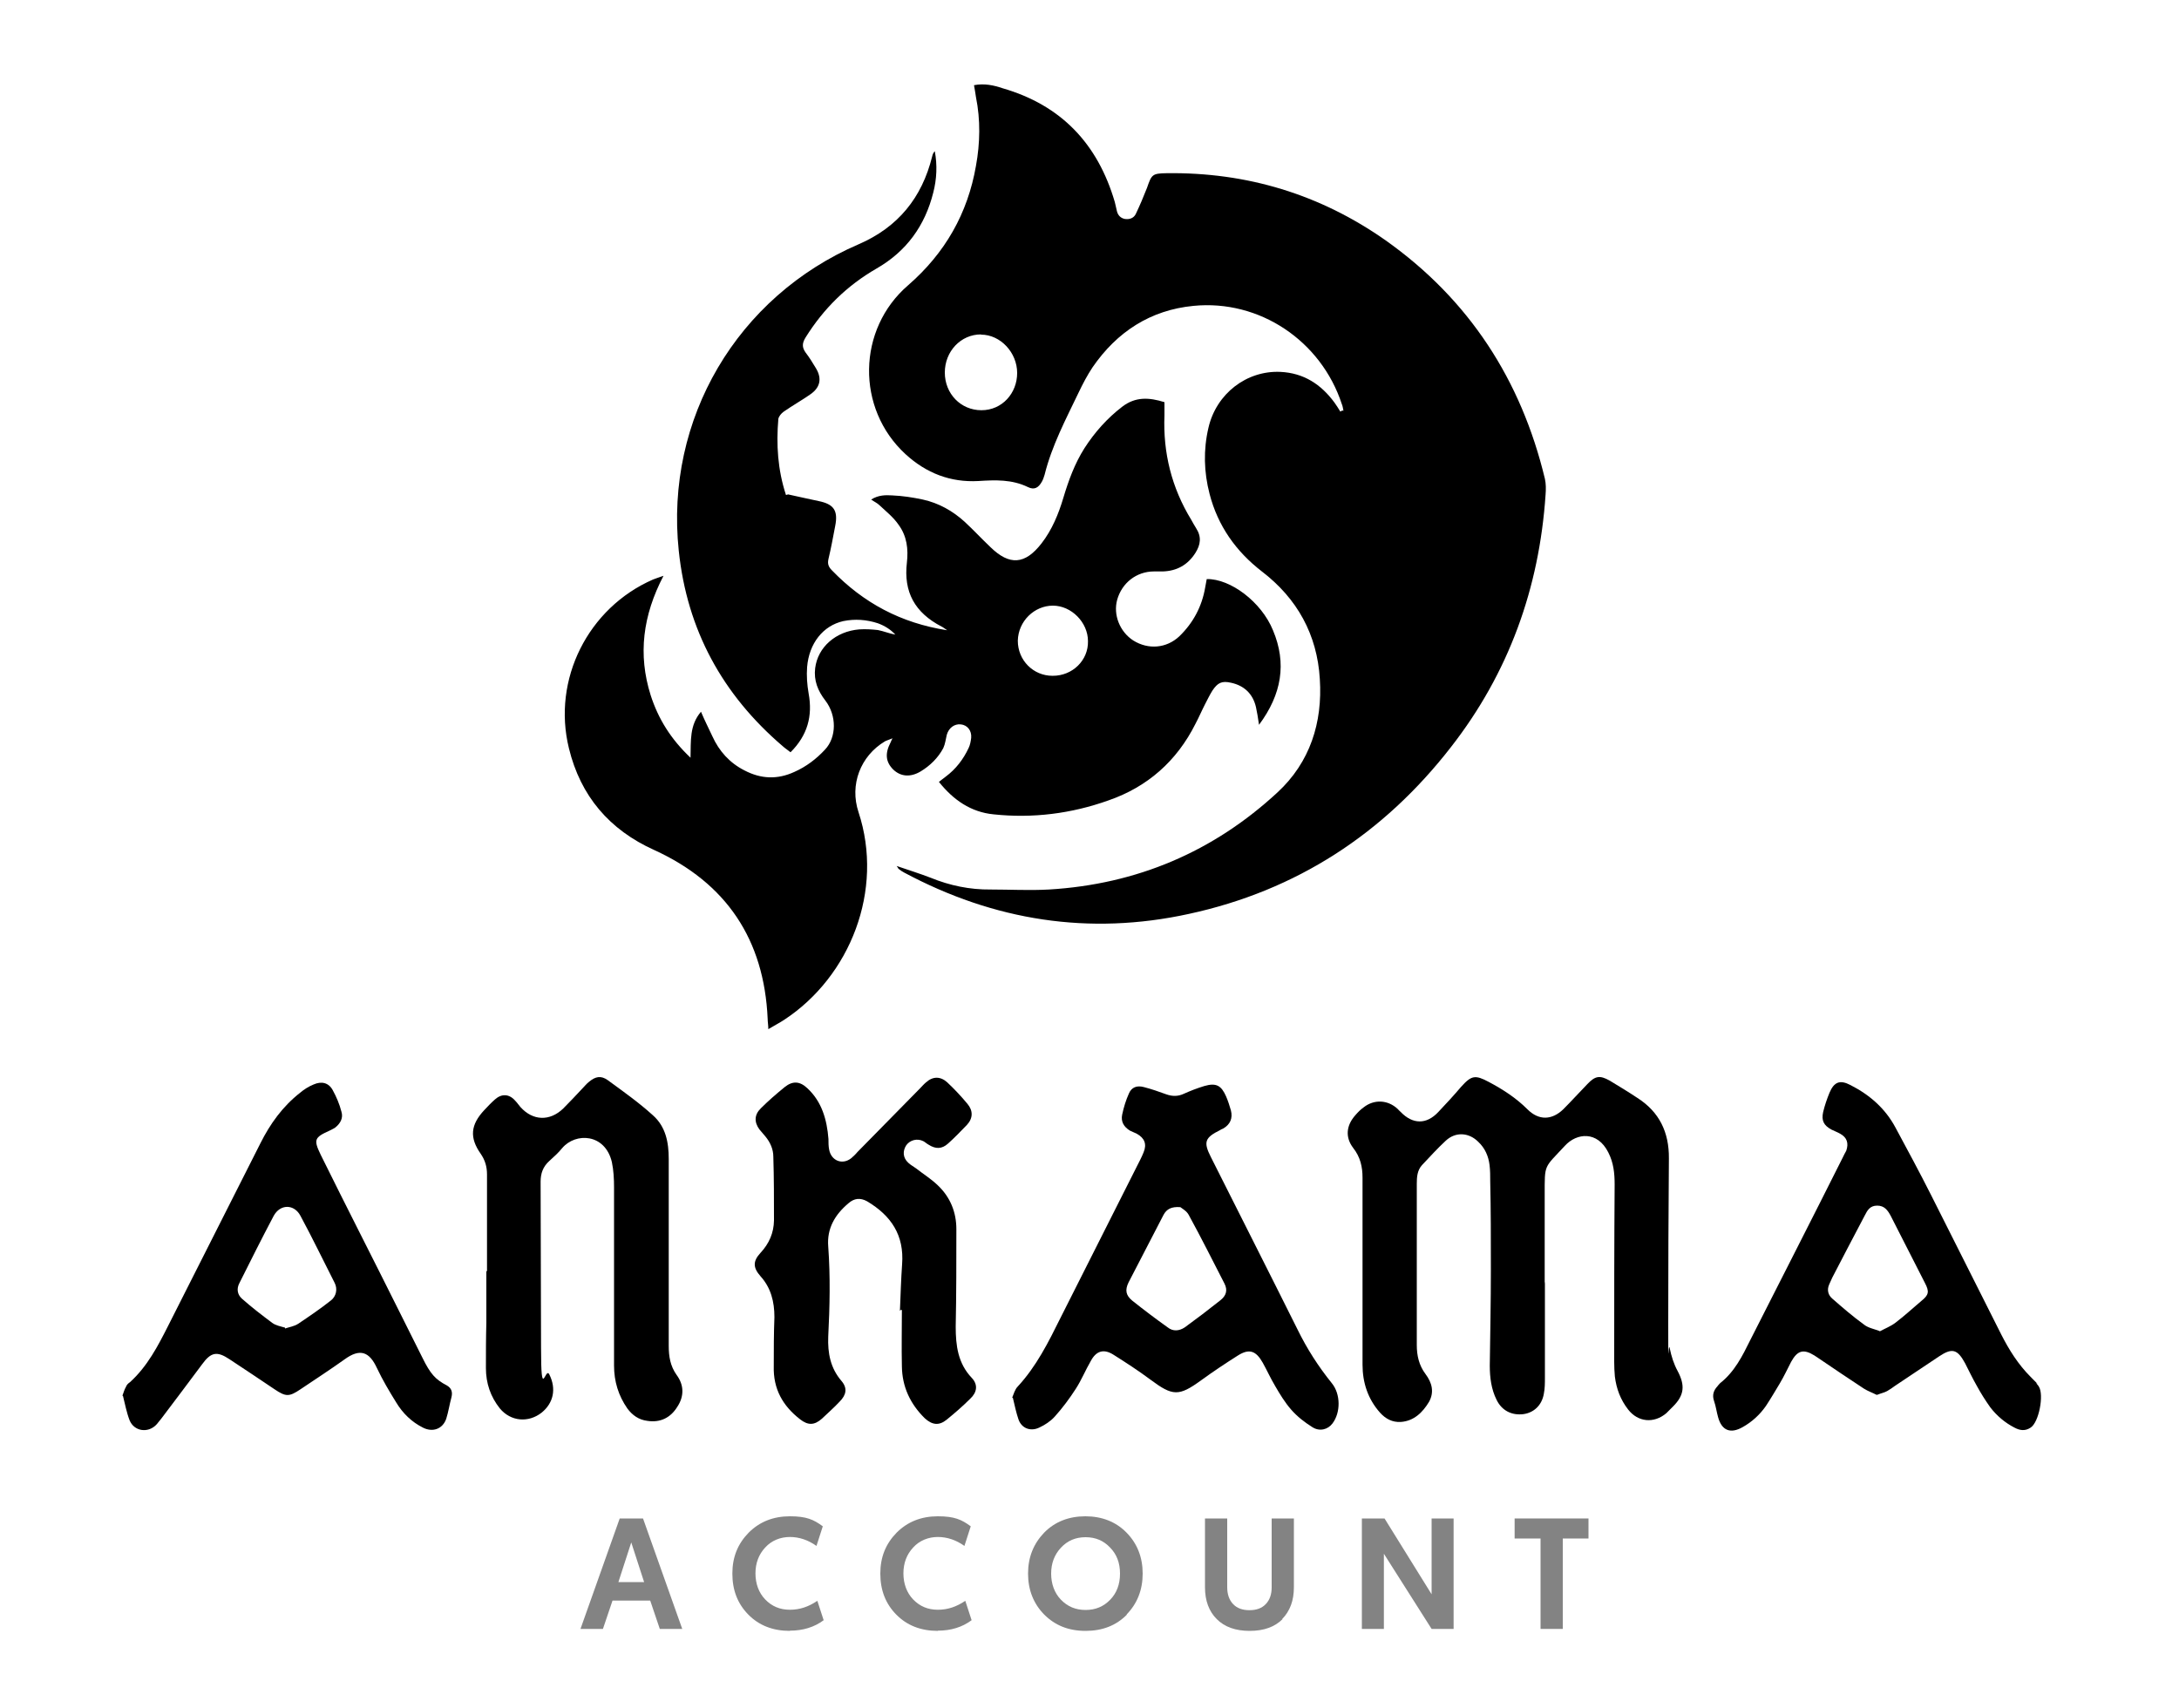 <?xml version="1.0" encoding="UTF-8"?>
<svg id="Calque_1" data-name="Calque 1" xmlns="http://www.w3.org/2000/svg" version="1.1" viewBox="0 0 1000 783.9">
  <defs>
    <style>
      .cls-1 {
        fill: #838383;
      }

      .cls-1, .cls-2, .cls-3 {
        stroke-width: 0px;
      }

      .cls-2, .cls-3 {
        fill: #000;
      }

      .cls-3 {
        display: none;
      }

      .cls-4 {
        isolation: isolate;
      }
    </style>
  </defs>
  <g id="Calque_1-2" data-name="Calque 1">
    <path class="cls-3" d="M1101,810.9H-109V-116h1209.9v926.9h0ZM616.5,188.3c-.3,0-.5.3-.9.5-.9-1.4-1.7-2.6-2.6-4-6.2-8.5-14.4-13.7-24.9-14.2-15.6-.7-29.4,9.9-33,25.6-2.4,10-2.1,20.2.5,30.4,3.6,14.7,11.9,26.5,24,35.6,16.3,12.4,25.2,29,26.6,49.4,1.2,20.2-4.5,38.4-19.4,52-29.6,27.3-64.7,42.2-104.9,44.6-8.8.5-17.8,0-26.8,0s-18.7-1.9-27.5-5.4c-4.8-1.9-10-3.5-15.6-5.4.7.9.9,1.2,1,1.4.9.5,1.6,1,2.4,1.6,41.3,22.1,84.9,29,130.7,19,49.4-10.7,89.4-36.8,120.3-76.6,26.5-34.1,40.5-73,43.4-115.8,0-2.4,0-4.8-.3-7.3-10.9-45.3-34.8-82.3-73-109.4-30.1-21.3-63.8-31.5-100.6-30.9-6.6,0-6.7.5-9,6.7-1.4,4.1-3.3,8.1-5.2,12.1-.9,1.9-2.8,2.8-5,2.2-1.9-.3-3.1-1.6-3.6-3.5-.3-1.4-.7-2.9-1-4.3-7.8-26.6-24.6-44.4-51.5-52.2-4.1-1.2-8.5-2.2-13.1-1.4.3,2.1.5,3.8.9,5.5,2.1,10.5,1.9,21.1,0,31.5-3.8,22-14.2,40.1-31.1,54.8-23.5,20.2-24,56.7-1.2,77.6,9.3,8.6,20.6,13.1,33.4,12.3,8-.5,15.6-.7,22.8,2.8,2.9,1.4,4.8.3,6.4-2.6.5-1,1-2.1,1.2-3.1,3.3-13.3,9.7-25.4,15.6-37.7,1.9-4,3.8-8,6.4-11.6,11.2-16.3,26.6-26.3,46.3-28.2,30.3-2.9,58.6,16.1,68.1,45.1.3.9.5,1.9.7,2.8l-.5-.2v.3h0ZM361.5,226.9c-3.8-11.6-4.5-23.2-3.5-34.9,0-1.2,1.2-2.6,2.4-3.3,4-2.8,8.3-5.2,12.3-8,4.5-3.1,5.4-7.3,2.6-11.9-1.6-2.6-2.9-5-4.8-7.3-1.9-2.4-1.7-4.3,0-6.9,8.3-13.3,18.8-23.9,32.5-31.6,13.8-7.8,22.1-19.7,26.1-34.9,1.6-6.2,1.9-12.6.7-19-.7.9-1,1.6-1.2,2.4-4.5,19-15.7,32.5-33.7,40.3-55.8,24-89,80.1-82.6,140.7,3.8,36.3,20.1,66,47.7,89.7,1,.9,2.2,1.7,3.6,2.8,7.8-7.6,10.2-16.6,8.3-27-.7-4-1-8.1-.7-12.1.7-10.9,7.3-19,16.6-21.1,5.4-1.2,10.7-.9,15.9,1,2.9,1,5.7,2.8,8,5.2-2.8-.5-5.4-1.6-8-2.1-2.9-.5-5.9-.5-8.6-.3-10.7.7-19,8.1-20.2,17.8-.7,5.7,1,10.4,4.7,14.9,5.2,6.7,5,16.8-.2,22.5-4,4.3-8.6,7.8-14,10.2-7.8,3.6-15.4,3.3-23-.7-6.7-3.5-11.6-8.8-14.7-15.7-1.6-3.6-3.3-7.3-5.2-11.2-5.4,6.2-4.7,13.3-4.8,21.1-9-8.6-14.9-18-18.3-28.7-5.9-18.7-3.6-36.8,5.9-54.8-2.2.7-3.6,1-4.8,1.7-29.9,13-46.3,45.8-38.6,77.5,5.4,21.8,18.5,37.2,39.2,46.7,33.2,15,50.5,41,52,77.5,0,1.4.2,2.8.3,4.7,2.8-1.7,5.2-2.9,7.3-4.3,30.3-19.9,46-59.5,34.1-95.3-4.1-12.6.9-25.8,12.1-32.5.9-.5,1.9-.9,3.5-1.4-.5,1-.7,1.4-.9,1.9-2.8,5-2.2,9,1.2,12.4,3.3,3.3,7.8,3.6,12.6.9,4.5-2.6,8.1-6.1,10.4-10.7.9-1.7,1-4,1.6-6.1.9-3.3,3.5-5.2,6.4-4.8,3.1.3,5.2,2.9,4.8,6.2,0,1.6-.5,3.3-1.2,4.7-2.2,5.4-5.7,9.9-10.5,13.1-1,.7-1.9,1.6-3.1,2.4,6.6,8.3,14.9,13.8,25.1,14.9,18,1.9,35.6-.5,52.7-6.4,18-6.2,31.3-18,39.9-35.1,1.6-3.1,2.9-6.2,4.5-9.2,1-2.1,2.1-4.1,3.3-6.1,2.4-3.6,4.3-4.5,8.6-3.6,6.1,1.4,10,5.2,11.4,11.2.5,2.4.9,4.8,1.4,8.1,10.4-14,12.6-28.2,6.4-43.4-5.5-13.1-19.5-23.9-30.4-23.5-.2,1.2-.5,2.4-.7,3.8-1.6,8.6-5.5,16.3-11.9,22.5-5.9,5.5-14.2,6.2-21.1,1.9-6.2-4-9.3-11.6-7.4-18.7,2.1-7.8,8.8-13,16.9-13h4c6.6,0,11.6-2.9,15-8.5,2.4-3.6,2.9-7.4.3-11.4-.9-1.2-1.4-2.6-2.2-3.8-9-14.7-13-30.8-12.3-47.9v-6.1c-6.9-2.4-13.5-2.6-19.4,2.1-6.9,5.4-12.6,11.8-17.3,19-4.5,7.1-7.3,14.9-9.7,22.8-2.2,7.4-5.2,14.7-10,20.9-7.6,9.9-14.7,10.4-23.5,1.7-4-3.8-7.8-7.8-11.8-11.6-5.5-5-11.9-8.6-19.2-10.2-4.7-1-9.3-1.6-14-1.9-3.1,0-6.4-.2-9.7,1.9,1.6,1,2.9,1.6,3.8,2.6,3.1,2.9,6.4,5.5,8.8,9,3.6,5,4.5,11.1,3.8,17.3-1.6,13.5,3.6,23.2,15.9,29.4.7.3,1.2.9,2.6,1.7-21.3-3.5-38.6-12.6-52.9-27.5-1.4-1.6-2.1-2.9-1.6-5.2,1.2-5,2.2-10.2,3.1-15.2,1.4-7.1-.5-10-7.6-11.4-4.7-1-9.5-2.1-14.2-3.1l-.9.2h.1ZM709,588.6h0v-40.5c0-14.5-.3-12.1,9.3-22.6,5.4-5.9,14.9-6.7,19.9,3.1,2.2,4.7,2.9,9.5,2.9,14.7,0,27.1,0,54.3-.2,81.4,0,2.2,0,4.5.3,6.7.5,5.5,2.6,10.7,6.1,15.2,4.5,6.1,11.9,6.7,17.5,1.7l3.1-3.1c5.2-5.2,5.5-9.7,2.1-16.3s-2.9-6.9-3.6-10.4c-.7-3.8-.7-7.8-.7-11.6,0-25.2.2-50.3.3-75.6,0-11.8-4.5-21.1-14.4-27.7-4.1-2.8-8.5-5.4-12.8-8-4.7-2.8-6.6-2.4-10.2,1.6-3.8,3.8-7.3,8-11.1,11.6-5.2,5-11.2,5.2-16.4,0s-11.2-9.2-17.8-12.6c-6.2-3.3-7.8-2.9-12.6,2.2-3.5,3.8-6.9,7.8-10.5,11.6-5.5,5.9-11.8,5.9-17.3,0-.5-.5-.9-1-1.4-1.4-4.3-4.1-10.7-4.5-15.6-.7-1.4,1-2.6,2.4-3.8,3.6-4.3,4.7-4.8,10-1,15,3.1,4.1,4.3,8.6,4.3,13.7v85.8c0,8.3,2.4,15.7,8,22,2.6,2.8,5.7,4.5,9.5,4.3,6.1-.3,10-4.3,13-9.2,2.6-4.3,1.6-8.8-1.6-12.8-2.9-4-4.1-8.3-4-13.3v-74c0-3.1,0-6.2,2.4-8.6,3.6-3.8,7.1-7.8,10.9-11.2,4.5-4.1,10.5-3.6,14.9.5,3.1,2.9,4.7,6.6,5.2,10.7.3,2.4.3,4.8.3,7.3,0,13.5.3,27,.3,40.5s-.3,29.6-.5,44.3c0,5.4.7,10.7,3.1,15.6,2.4,5,7.1,7.3,12.4,6.6,4.7-.7,8.3-4.1,9.3-9.3.3-2.4.5-4.8.5-7.3v-43.9l-.3.3h.2,0ZM464.5,641.6c1,3.8,1.6,6.9,2.6,10,1.6,4,5.7,5.7,9.5,3.8,2.6-1.2,5.2-2.9,7.1-5,3.5-4,6.7-8.3,9.7-12.8,2.6-4.1,4.5-8.6,6.9-12.8,2.6-4.7,6.1-5.5,10.5-2.8,5.7,3.6,11.6,7.3,16.9,11.4,10.2,7.6,13,7.8,23.2.3,5.5-4,11.2-7.8,16.9-11.4,5.2-3.3,8.3-2.4,11.4,3.3,1.9,3.6,3.6,7.3,5.7,10.7,2.2,3.8,4.5,7.6,7.4,10.9,2.8,3.1,6.2,5.7,9.7,8,3.3,2.1,6.9,1,9.2-1.7,3.8-5,3.8-13.5-.3-18.5-6.2-7.6-11.4-15.7-15.7-24.6-13.1-26.5-26.5-52.7-39.8-79.2-3.5-6.9-2.8-9,4.3-12.4.5-.2.9-.3,1.4-.7,3.1-1.9,4.5-4.7,3.5-8.3-.5-2.2-1.4-4.3-2.2-6.4-2.1-5.2-4.5-6.4-10-4.8-3.3.9-6.4,2.2-9.5,3.6-2.8,1.2-5.2,1.2-8,.2-3.3-1.2-6.7-2.4-10.2-3.3-3.3-.9-5.7,0-6.9,2.9-1.4,3.1-2.4,6.4-3.1,9.7-.7,3.1.9,5.7,3.6,7.4,1,.5,2.1.9,3.1,1.4,3.6,2.1,4.7,4.8,3.1,8.6-.3,1-.9,2.1-1.4,3.1-12.3,24.4-24.6,48.8-36.8,73-5.5,11.1-11.1,22.1-19.5,31.3-1.4,1.4-1.9,3.6-2.6,5.2l.3-.2h0ZM413,601.7h.7v25.8c.2,9.3,3.8,17.5,10.5,23.9,3.5,3.3,6.6,3.5,10,.7,3.8-3.1,7.4-6.4,10.9-9.7,3.1-2.9,3.5-6.6.7-9.5-6.2-6.7-7.6-14.9-7.4-23.5.2-14.9.3-29.9.3-44.8s-2.8-14.7-8.5-20.1c-3.1-2.9-6.6-5.2-10-7.8-1.2-.9-2.6-1.6-3.6-2.6-2.4-2.2-2.6-5.4-.9-8s5-3.3,7.8-1.9c.9.3,1.6,1,2.4,1.6,3.3,2.1,6.1,1.9,9-.5,2.9-2.8,5.9-5.5,8.6-8.5,2.8-3.1,2.9-6.6.3-9.7-2.9-3.5-6.1-6.7-9.3-9.9s-6.4-2.8-9.7,0c-1,.9-1.9,1.7-2.8,2.8-9.5,9.7-19.2,19.5-28.7,29.2-.9.9-1.7,1.9-2.8,2.8-4.1,3.3-9.3,1.2-10.2-4-.2-1.6,0-3.3-.3-4.8-.9-8.8-3.1-16.9-9.7-23.3-3.5-3.3-6.7-3.5-10.4-.5-3.8,3.1-7.4,6.4-10.9,9.7-2.9,2.9-3.1,6.4-.7,9.7.9,1.2,1.9,2.2,2.8,3.3,2.2,2.8,3.6,5.9,3.6,9.3.2,9.7.3,19.5.3,29.2s-2.2,10.7-6.2,14.9c-3.6,3.8-3.6,6.7,0,10.7,4.8,5.4,6.6,11.8,6.4,18.8,0,7.4,0,14.9-.3,22.5-.2,10.2,4.3,18.2,12.1,24.4,3.6,2.8,6.6,2.8,10-.3,2.8-2.4,5.5-5,8.1-7.8,3.1-3.1,3.5-6.4.9-9.5-5-6.1-6.4-13-6.1-20.4.5-13.8.9-27.7,0-41.3-.7-8.3,3.1-14.7,9.3-19.9,2.8-2.2,5.5-2.6,8.5-.9,11.1,6.4,17.1,15.6,16.1,28.9-.5,7.1-.7,14.4-1,21.4v-.3h.2ZM861.3,640.3c1.7-.7,3.1-1,4.5-1.7,1.2-.7,2.4-1.6,3.6-2.4,6.7-4.5,13.5-9,20.2-13.5,6.1-4,8.5-3.3,11.9,3.1,1.9,3.5,3.5,6.9,5.4,10.4,1.9,3.3,4,6.7,6.2,9.9,2.9,4,6.6,7.1,11.1,9.3,2.4,1.4,5,1.6,7.4,0,3.8-2.4,6.4-15,3.8-18.8-.3-.5-.7-1-1.2-1.6-.9-1-1.6-2.1-2.6-2.9-5.7-5.7-9.9-12.3-13.5-19.5-10.7-21.3-21.3-42.7-32.2-64-5.4-10.4-10.7-20.7-16.3-30.9-4.7-8.6-11.8-15-20.6-19.5-4.8-2.4-7.4-1.4-9.7,3.5-1.2,2.8-2.2,5.7-2.9,8.8-.9,3.8.3,6.2,3.8,8.1,1.2.7,2.8,1.2,4,1.9,3.1,1.9,4.1,4.5,2.8,7.8-.3,1-1,2.1-1.6,3.1-14.2,28-28.4,55.8-42.5,83.9-3.6,7.3-7.3,14.5-13.8,19.7-.5.3-.9,1-1.2,1.4-1.7,1.9-2.4,4.1-1.6,6.7.9,2.4,1.2,5,1.9,7.6,1.7,6.1,5.7,7.6,11.2,4.5,4.3-2.4,8-5.7,10.7-9.7,2.2-3.3,4.5-6.7,6.4-10.4,1.9-3.3,3.5-6.6,5.2-9.9,2.9-5.4,5.5-6.1,10.7-2.9.7.3,1.4.9,2.1,1.4,6.9,4.7,13.7,9.3,20.6,13.8,1.9,1.2,4,2.1,5.9,2.9h.3,0ZM56.2,640.6c1,4,1.7,7.8,3.1,11.4,2.1,5,8.3,5.9,12.1,2.1.9-.9,1.7-1.9,2.4-2.9,6.2-8.3,12.4-16.6,18.7-24.9,4.1-5.5,6.9-6.2,12.6-2.4,6.9,4.5,13.8,9.2,20.7,13.8,5.2,3.5,6.6,3.5,11.9,0,6.7-4.5,13.7-8.8,20.2-13.7,7.1-5.2,11.2-3.5,14.9,4,2.6,5.4,5.5,10.5,8.8,15.7,3.1,4.8,7.1,8.8,12.3,11.6,4.5,2.2,9.2.5,10.7-4.1,1-3.3,1.7-6.6,2.4-9.9.5-2.2,0-4.1-2.2-5.4-5.2-2.8-8.5-7.4-11.1-12.6s-7.3-14.5-10.9-21.8c-11.9-23.9-23.9-47.5-35.8-71.4-3.5-6.9-2.8-8,4-11.1.9-.3,1.9-.7,2.6-1.4,2.4-1.9,3.8-4.3,2.9-7.3-1-3.5-2.2-6.7-4-9.9-2.1-3.5-5.2-4.3-8.8-2.6-2.2,1-4.3,2.4-6.2,3.8-8,6.2-13.7,14.4-18.2,23.2-14.2,27.8-28.2,55.5-42.2,83.5-4.8,9.5-9.7,18.8-17.6,26.1-.7.7-1.4,1.4-1.9,2.2-.7,1.2-1,2.6-1.6,4v-.2l.2.2h0ZM223.5,583.4h0v23.3c0,6.9-.2,14-.2,20.9s2.1,13.1,6.4,18.5c4.8,6.1,13.1,6.7,19.2,1.9,5.4-4.3,6.7-10.9,3.5-17.5-1.9-4-3.8-7.8-3.8-12.4,0-25.4,0-50.7-.2-76.1,0-3.8,1-6.9,4-9.5,2.1-1.7,4.1-3.8,5.9-5.9,6.2-7.3,19.7-6.7,22.8,6.4.9,3.8,1,7.8,1,11.6v81.8c0,7.3,1.9,13.8,6.1,19.7,2.2,3.3,5.2,5.4,9.2,5.7,5.9.7,10.5-1.6,13.7-6.4s2.9-10-.3-14.7c-2.9-4.1-3.8-8.5-3.6-13.3.2-6.4,0-12.6,0-19v-66.7c0-7.6-1.6-14.9-7.3-20.1-6.6-5.9-13.7-10.9-20.7-16.1-2.9-2.2-5.5-1.7-8.5.7-1,.9-2.1,2.1-3.1,3.1-2.9,3.1-5.7,6.2-8.8,9.2-6.2,6.1-14,5.7-19.7-.7-.9-1-1.6-2.1-2.4-2.9-2.8-2.9-6.4-3.1-9.3-.5-1.7,1.6-3.3,3.1-4.8,4.8-6.4,6.7-6.9,12.6-1.7,20.1,2.1,2.9,2.9,6.1,2.9,9.5v44.6h-.3Z"/>
    <path class="cls-2" d="M616.5,188.3c-.2-.9-.3-1.9-.7-2.8-9.5-29-37.7-48.1-68.1-45.1-19.7,1.9-35.1,11.9-46.3,28.2-2.4,3.6-4.5,7.6-6.4,11.6-5.9,12.3-12.3,24.4-15.6,37.7-.3,1-.7,2.2-1.2,3.1-1.6,2.9-3.5,4-6.4,2.6-7.4-3.6-15-3.3-22.8-2.8-12.8.7-23.9-3.6-33.4-12.3-22.8-20.9-22.3-57.4,1.2-77.6,16.9-14.7,27.3-32.9,31.1-54.8,1.9-10.4,2.1-21.1,0-31.5-.3-1.7-.5-3.5-.9-5.5,4.7-.9,9,0,13.1,1.4,27,7.8,43.7,25.6,51.5,52.2.3,1.4.7,2.8,1,4.3.5,1.9,1.7,3.1,3.6,3.5,2.1.3,4-.3,5-2.2,1.9-4,3.6-8,5.2-12.1,2.1-6.1,2.4-6.6,9-6.7,36.8-.5,70.5,9.7,100.6,30.9,38.2,27.1,62.1,64,73,109.4.5,2.2.5,4.8.3,7.3-2.9,42.9-16.9,81.8-43.4,115.8-30.9,39.8-70.9,65.9-120.3,76.6-45.8,10-89.4,3.1-130.7-19-.9-.5-1.7-1-2.4-1.6-.2,0-.3-.5-1-1.4,5.5,1.9,10.7,3.5,15.6,5.4,8.8,3.6,18,5.5,27.5,5.4,9,0,17.8.5,26.8,0,40.3-2.4,75.4-17.3,104.9-44.6,14.9-13.8,20.7-32,19.4-52-1.2-20.4-10.4-37-26.6-49.4-11.9-9.2-20.2-20.9-24-35.6-2.6-10-2.9-20.2-.5-30.4,3.6-15.6,17.5-26.3,33-25.6,10.7.5,18.7,5.7,24.9,14.2.9,1.2,1.7,2.6,2.6,4,.3,0,.5-.3.9-.5l.5.2v-.3h0ZM450.2,153.5c-9.3,0-16.6,7.8-16.6,17.5s7.3,17.3,16.8,17.3,16.4-7.8,16.4-17.1-7.6-17.6-16.6-17.6h0Z"/>
    <path class="cls-2" d="M361.5,226.9c4.7,1,9.3,2.1,14.2,3.1,6.9,1.4,9,4.3,7.6,11.4-1,5.2-1.9,10.2-3.1,15.2-.5,2.2,0,3.6,1.6,5.2,14.4,14.9,31.6,24.2,52.9,27.5-1.4-.9-1.9-1.4-2.6-1.7-12.3-6.4-17.5-15.9-15.9-29.4.7-6.2,0-12.1-3.8-17.3-2.4-3.5-5.7-6.1-8.8-9-1-1-2.4-1.6-3.8-2.6,3.3-2.1,6.6-2.1,9.7-1.9,4.7.2,9.3.9,14,1.9,7.3,1.6,13.7,5.2,19.2,10.2,4.1,3.8,7.8,7.8,11.8,11.6,8.8,8.6,15.9,8.1,23.5-1.7,4.8-6.2,7.8-13.5,10-20.9,2.4-8,5.2-15.7,9.7-22.8,4.7-7.3,10.4-13.7,17.3-19,6.1-4.7,12.4-4.3,19.4-2.1v6.1c-.7,17.1,3.3,33.2,12.3,47.9.7,1.2,1.4,2.6,2.2,3.8,2.6,4,2.1,7.6-.3,11.4-3.5,5.5-8.5,8.3-15,8.5h-4c-8,0-14.7,5.2-16.9,13-1.9,6.9,1.2,14.7,7.4,18.7,6.9,4.3,15.2,3.6,21.1-1.9,6.4-6.2,10.4-13.7,11.9-22.5.2-1.2.5-2.6.7-3.8,10.9-.2,25.1,10.5,30.4,23.5,6.4,15.2,4,29.4-6.4,43.4-.5-3.3-.9-5.9-1.4-8.1-1.4-6.1-5.4-9.9-11.4-11.2-4.3-1-6.2,0-8.6,3.6-1.2,1.9-2.2,4-3.3,6.1-1.6,3.1-2.9,6.2-4.5,9.2-8.6,17.1-22,28.9-39.9,35.1-17.1,6.1-34.8,8.3-52.7,6.4-10.4-1-18.5-6.6-25.1-14.9,1.2-.9,2.1-1.7,3.1-2.4,4.7-3.5,8.1-8,10.5-13.1.7-1.4,1-3.1,1.2-4.7.3-3.3-1.7-5.9-4.8-6.2-2.9-.3-5.5,1.6-6.4,4.8-.5,2.1-.7,4.1-1.6,6.1-2.4,4.5-6.1,8.1-10.4,10.7-4.7,2.8-9.2,2.4-12.6-.9-3.5-3.5-3.8-7.4-1.2-12.4.2-.3.3-.9.9-1.9-1.6.7-2.6.9-3.5,1.4-11.2,6.7-16.3,19.9-12.1,32.5,11.8,35.8-3.8,75.4-34.1,95.3-2.1,1.4-4.5,2.6-7.3,4.3,0-1.9-.3-3.3-.3-4.7-1.6-36.5-19-62.4-52-77.5-20.7-9.3-33.9-24.9-39.2-46.7-7.8-31.6,8.8-64.5,38.6-77.5,1.2-.5,2.6-.9,4.8-1.7-9.5,18.2-11.8,36.1-5.9,54.8,3.5,10.9,9.3,20.2,18.3,28.7.2-7.8-.5-14.9,4.8-21.1,1.7,4,3.5,7.6,5.2,11.2,3.1,6.9,8,12.3,14.7,15.7,7.6,4,15.2,4.3,23,.7,5.4-2.4,10-5.9,14-10.2,5.4-5.7,5.4-15.7.2-22.5-3.5-4.5-5.4-9.3-4.7-14.9,1.2-9.7,9.5-16.9,20.2-17.8,2.9-.2,5.9,0,8.6.3,2.6.5,5.2,1.6,8,2.1-2.2-2.4-5-4.1-8-5.2-5.2-1.7-10.5-2.1-15.9-1-9.3,2.1-15.7,10.2-16.6,21.1-.3,4,0,8.1.7,12.1,1.9,10.4-.5,19.2-8.3,27-1.2-1-2.4-1.7-3.6-2.8-27.7-23.7-43.9-53.4-47.7-89.7-6.4-60.5,26.8-116.7,82.6-140.7,18-7.8,29-21.3,33.7-40.3.2-.9.5-1.7,1.2-2.4,1.2,6.4.9,12.8-.7,19-3.8,15.2-12.3,27-26.1,34.9-13.5,7.8-24.2,18.3-32.5,31.6-1.6,2.6-1.7,4.5,0,6.9,1.7,2.2,3.3,4.8,4.8,7.3,2.8,4.7,1.9,8.8-2.6,11.9-4,2.8-8.3,5.2-12.3,8-1,.7-2.2,2.1-2.4,3.3-1,11.8-.3,23.3,3.5,34.9l.9-.2h-.1ZM483.2,310.2c9,0,16.3-7.1,16.1-15.9,0-8.6-7.6-16.3-16.1-16.3s-15.9,7.1-16.1,16.1c0,9,7.1,16.1,15.9,16.1h.2Z"/>
    <path class="cls-2" d="M709,588.6v43.9c0,2.4,0,4.8-.5,7.3-.9,5.2-4.5,8.6-9.3,9.3-5.4.7-10-1.6-12.4-6.6-2.4-4.8-3.1-10.2-3.1-15.6.2-14.7.5-29.6.5-44.3s0-27-.3-40.5c0-2.4,0-4.8-.3-7.3-.5-4.1-2.1-7.8-5.2-10.7-4.3-4.3-10.4-4.7-14.9-.5-3.8,3.5-7.3,7.4-10.9,11.2-2.2,2.4-2.4,5.5-2.4,8.6v74c0,4.8,1,9.3,4,13.3s4.1,8.3,1.6,12.8c-2.9,4.8-6.9,8.8-13,9.2-3.8.2-6.9-1.4-9.5-4.3-5.5-6.2-8-13.7-8-22v-85.8c0-5-1-9.5-4.3-13.7-3.8-5-3.1-10.4,1-15,1.2-1.4,2.4-2.6,3.8-3.6,4.8-3.8,11.1-3.5,15.6.7.5.5.9,1,1.4,1.4,5.5,5.7,11.8,5.9,17.3,0,3.6-3.8,7.1-7.6,10.5-11.6,4.7-5.2,6.4-5.5,12.6-2.2,6.6,3.5,12.6,7.4,17.8,12.6s11.2,5,16.4,0c3.8-3.8,7.4-7.8,11.1-11.6,3.6-3.8,5.7-4.1,10.2-1.6,4.3,2.6,8.6,5.2,12.8,8,10,6.4,14.5,15.7,14.4,27.7-.2,25.2-.3,50.3-.3,75.6s0,7.8.7,11.6c.7,3.6,1.9,7.3,3.6,10.4,3.5,6.6,3.1,11.1-2.1,16.3l-3.1,3.1c-5.7,4.8-13,4.1-17.5-1.7-3.5-4.5-5.4-9.5-6.1-15.2-.2-2.2-.3-4.5-.3-6.7,0-27.1,0-54.3.2-81.4,0-5.2-.5-10-2.9-14.7-5-10-14.5-9-19.9-3.1-9.7,10.5-9.3,8.1-9.3,22.6v40.5h0l.3-.3h-.2,0Z"/>
    <path class="cls-2" d="M464.5,641.6c.7-1.6,1.2-3.8,2.6-5.2,8.5-9.2,14-20.2,19.5-31.3,12.3-24.4,24.6-48.8,36.8-73,.5-1,1-2.1,1.4-3.1,1.6-3.8.5-6.6-3.1-8.6-1-.5-2.1-.9-3.1-1.4-2.8-1.7-4.3-4.1-3.6-7.4.7-3.3,1.7-6.6,3.1-9.7,1.2-2.8,3.6-3.8,6.9-2.9,3.5.9,6.9,2.1,10.2,3.3,2.8,1,5.4,1,8-.2,3.1-1.4,6.2-2.6,9.5-3.6,5.5-1.6,7.8-.2,10,4.8.9,2.1,1.6,4.3,2.2,6.4.9,3.6-.3,6.4-3.5,8.3-.3.2-.9.3-1.4.7-7.1,3.5-7.8,5.5-4.3,12.4,13.3,26.5,26.6,52.7,39.8,79.2,4.3,8.8,9.5,16.9,15.7,24.6,4.1,5,4.1,13.5.3,18.5-2.1,2.8-5.9,3.8-9.2,1.7-3.5-2.2-6.9-4.8-9.7-8-2.9-3.3-5.2-7.1-7.4-10.9-2.1-3.5-3.8-7.3-5.7-10.7-3.1-5.5-6.2-6.6-11.4-3.3-5.7,3.6-11.4,7.4-16.9,11.4-10.2,7.4-13,7.3-23.2-.3-5.5-4.1-11.2-7.8-16.9-11.4-4.5-2.9-8-1.9-10.5,2.8-2.4,4.1-4.3,8.8-6.9,12.8-2.9,4.5-6.1,8.8-9.7,12.8-1.9,2.1-4.5,3.8-7.1,5-4,1.9-8.1.3-9.5-3.8-1-2.9-1.7-6.2-2.6-10l-.3.2h0ZM541.6,554.1c-4-.3-6.2.9-7.6,3.5-5.4,10.4-10.7,20.7-16.1,31.1-1.7,3.5-1.2,5.9,1.7,8.3,5.4,4.3,10.7,8.3,16.3,12.3,2.4,1.9,5.2,1.7,7.8,0,5.5-4,10.9-8.1,16.3-12.4,2.8-2.2,3.5-4.7,1.9-7.8-5.4-10.5-10.7-21.1-16.4-31.5-.9-1.7-2.9-2.8-3.8-3.5h-.1Z"/>
    <path class="cls-2" d="M413,601.7c.3-7.1.5-14.4,1-21.4,1-13.3-5-22.3-16.1-28.9-3.1-1.7-5.9-1.4-8.5.9-6.2,5.2-10,11.6-9.3,19.9,1,13.8.7,27.7,0,41.3-.3,7.6,1,14.5,6.1,20.4,2.8,3.3,2.2,6.4-.9,9.5-2.6,2.8-5.4,5.2-8.1,7.8-3.5,3.1-6.4,3.1-10,.3-8-6.2-12.4-14-12.1-24.4,0-7.4,0-14.9.3-22.5,0-7.1-1.6-13.5-6.4-18.8-3.5-4-3.5-6.9,0-10.7,4-4.3,6.1-9.2,6.2-14.9,0-9.7,0-19.5-.3-29.2,0-3.5-1.4-6.6-3.6-9.3-.9-1-1.9-2.2-2.8-3.3-2.4-3.3-2.4-6.7.7-9.7,3.5-3.5,7.1-6.6,10.9-9.7,3.6-2.9,6.9-2.8,10.4.5,6.7,6.2,9,14.5,9.7,23.3,0,1.6,0,3.3.3,4.8.9,5.2,6.1,7.3,10.2,4,1-.9,1.9-1.7,2.8-2.8,9.5-9.7,19.2-19.5,28.7-29.2.9-.9,1.7-1.9,2.8-2.8,3.1-2.8,6.6-2.8,9.7,0,3.3,3.1,6.4,6.4,9.3,9.9,2.6,3.1,2.6,6.6-.3,9.7-2.8,2.9-5.7,5.9-8.6,8.5s-5.7,2.6-9,.5c-.9-.5-1.6-1.2-2.4-1.6-2.8-1.4-6.1-.5-7.8,1.9-1.7,2.6-1.6,5.7.9,8,1,1,2.4,1.7,3.6,2.6,3.3,2.6,6.9,4.8,10,7.8,5.7,5.4,8.5,12.3,8.5,20.1,0,14.9,0,29.9-.3,44.8,0,8.6,1,16.8,7.4,23.5,2.9,3.1,2.4,6.6-.7,9.5-3.5,3.5-7.1,6.6-10.9,9.7-3.5,2.8-6.6,2.4-10-.7-6.7-6.6-10.4-14.5-10.5-23.9-.2-8.6,0-17.3,0-25.8h-.7v.3h-.2Z"/>
    <path class="cls-2" d="M861.3,640.3c-1.9-1-4-1.7-5.9-2.9-6.9-4.5-13.8-9.2-20.6-13.8-.7-.5-1.4-.9-2.1-1.4-5-3.1-7.8-2.4-10.7,2.9-1.7,3.3-3.3,6.7-5.2,9.9-2.1,3.5-4.1,6.9-6.4,10.4-2.8,4-6.4,7.3-10.7,9.7-5.5,3.1-9.5,1.6-11.2-4.5-.7-2.4-1-5-1.9-7.6s-.2-4.8,1.6-6.7c.3-.5.9-1,1.2-1.4,6.6-5.2,10.2-12.4,13.8-19.7,14.2-28,28.4-55.8,42.5-83.9.5-1,1-2.1,1.6-3.1,1.2-3.5.3-6.1-2.8-7.8-1.2-.7-2.6-1.2-4-1.9-3.5-1.9-4.7-4.1-3.8-8.1.7-2.9,1.7-5.9,2.9-8.8,2.1-5,4.8-6.1,9.7-3.5,8.8,4.5,15.9,10.7,20.6,19.5,5.5,10.2,11.1,20.6,16.3,30.9,10.7,21.3,21.4,42.5,32.2,64,3.6,7.1,7.8,13.8,13.5,19.5s1.7,1.9,2.6,2.9c.3.5.9,1,1.2,1.6,2.4,3.8,0,16.4-3.8,18.8-2.4,1.6-4.8,1.4-7.4,0-4.3-2.2-8.1-5.4-11.1-9.3-2.2-3.1-4.3-6.4-6.2-9.9-1.9-3.3-3.6-6.9-5.4-10.4-3.5-6.4-5.9-7.1-11.9-3.1-6.7,4.5-13.5,9-20.2,13.5-1.2.9-2.4,1.7-3.6,2.4-1.2.7-2.8,1-4.5,1.7h-.3,0ZM862.5,611.2c2.6-1.4,5.2-2.4,7.3-4,4.1-3.1,8-6.7,11.9-10,3.5-2.8,3.8-4.3,1.7-8.3-5.2-10.2-10.5-20.6-15.7-30.8-1.4-2.6-2.9-4.7-6.2-4.7s-4.5,2.1-5.7,4.5c-5,9.5-10,19-14.9,28.5-.5,1-.9,2.1-1.4,3.1-1.2,2.6-.5,5,1.4,6.6,4.7,4.1,9.3,8.1,14.4,11.8,1.9,1.6,4.7,2.1,7.4,3.1l-.2.2h0Z"/>
    <path class="cls-2" d="M56.2,640.6c.5-1.4.9-2.8,1.6-4,.3-.9,1-1.6,1.9-2.2,8-7.3,12.8-16.6,17.6-26.1,14-27.8,28.2-55.7,42.2-83.5,4.5-9,10.2-16.9,18.2-23.2,1.9-1.6,4-2.9,6.2-3.8,3.6-1.6,6.9-.9,8.8,2.6,1.7,3.1,3.1,6.4,4,9.9.9,2.9-.5,5.4-2.9,7.3-.7.5-1.7.9-2.6,1.4-6.9,3.1-7.4,4.1-4,11.1,11.8,23.9,23.9,47.5,35.8,71.4,3.6,7.3,7.3,14.5,10.9,21.8s5.9,9.9,11.1,12.6c2.1,1.2,2.8,2.9,2.2,5.4-.9,3.3-1.4,6.7-2.4,9.9-1.6,4.7-6.2,6.4-10.7,4.1-5.2-2.6-9.3-6.6-12.3-11.6-3.1-5-6.2-10.2-8.8-15.7-3.5-7.6-7.8-9.2-14.9-4-6.6,4.7-13.5,9.2-20.2,13.7-5.2,3.5-6.7,3.5-11.9,0-6.9-4.7-13.8-9.2-20.7-13.8-5.7-3.8-8.5-3.3-12.6,2.4-6.2,8.3-12.4,16.6-18.7,24.9-.9,1-1.6,2.1-2.4,2.9-3.8,3.8-10,2.9-12.1-2.1-1.4-3.6-2.1-7.4-3.1-11.4v.2l-.2-.2h0ZM130.8,609.8c2.1-.7,4.3-1,6.1-2.2,5.2-3.5,10.2-6.9,15-10.7,2.4-1.9,3.1-5.2,1.7-8-5.2-10.2-10.2-20.6-15.7-30.8-2.9-5.5-9.3-5.5-12.3,0-5.4,10.2-10.5,20.4-15.7,30.8-1.4,2.6-1,5.2,1,7.1,4.5,4,9.2,7.6,14,11.2,1.6,1.2,3.8,1.6,5.9,2.2v.3h0Z"/>
    <path class="cls-2" d="M223.5,583.4v-44.3c0-3.6-.9-6.6-2.9-9.5-5.2-7.4-4.7-13.3,1.7-20.1,1.6-1.7,3.1-3.3,4.8-4.8,3.1-2.8,6.6-2.6,9.3.5.9.9,1.7,2.1,2.4,2.9,5.7,6.4,13.5,6.7,19.7.7,2.9-2.9,5.9-6.1,8.8-9.2,1-1,1.9-2.2,3.1-3.1,2.9-2.4,5.4-2.9,8.5-.7,7.1,5.2,14.2,10.2,20.7,16.1,5.9,5.2,7.3,12.4,7.3,20.1v85.8c0,4.8.7,9.2,3.6,13.3,3.5,4.7,3.5,9.9.3,14.7-3.1,5-7.8,7.3-13.7,6.4-4-.5-6.9-2.6-9.2-5.7-4.1-5.9-6.1-12.4-6.1-19.7v-81.8c0-3.8-.2-7.8-1-11.6-3.1-13.1-16.6-13.7-22.8-6.4-1.7,2.1-3.8,4-5.9,5.9-2.9,2.6-4,5.7-4,9.5,0,25.4.2,50.7.2,76.1s1.9,8.5,3.8,12.4c3.3,6.6,1.9,13.1-3.5,17.5-6.1,4.8-14.2,4.1-19.2-1.9-4.3-5.4-6.4-11.6-6.4-18.5s0-14,.2-20.9v-23.3h0v-.3h.3Z"/>
    <path class="cls-3" d="M450.2,153.5c9,0,16.4,8,16.6,17.6,0,9.3-7.4,17.1-16.4,17.1s-16.6-7.4-16.8-17.3c0-9.7,7.3-17.3,16.6-17.5h0Z"/>
    <path class="cls-3" d="M483.2,310.2c-9,0-16.1-7.1-15.9-16.1,0-9,7.1-16.1,16.1-16.1s16.1,7.6,16.1,16.3-7.3,15.9-16.1,15.9h-.2Z"/>
    <path class="cls-3" d="M541.6,554.1c.9.7,2.8,1.7,3.8,3.5,5.5,10.4,11.1,20.9,16.4,31.5,1.6,3.1,1,5.5-1.9,7.8-5.4,4.3-10.7,8.3-16.3,12.4-2.4,1.9-5.2,1.9-7.8,0-5.5-4-10.9-8.1-16.3-12.3-2.9-2.2-3.5-4.8-1.7-8.3,5.2-10.4,10.7-20.7,16.1-31.1,1.4-2.6,3.5-3.6,7.6-3.5h.1Z"/>
    <path class="cls-3" d="M862.5,611.2c-2.8-1.2-5.4-1.7-7.4-3.1-5-3.6-9.7-7.8-14.4-11.8-1.9-1.7-2.6-4-1.4-6.6.5-1,.9-2.1,1.4-3.1,5-9.5,10-19,14.9-28.5,1.2-2.4,2.8-4.5,5.7-4.5s4.8,2.1,6.2,4.7c5.2,10.2,10.5,20.4,15.7,30.8,2.1,4,1.6,5.5-1.7,8.3-4,3.3-7.8,6.7-11.9,10-2.1,1.6-4.7,2.6-7.3,4l.2-.2h0Z"/>
    <path class="cls-3" d="M130.8,609.8c-2.1-.7-4.3-1-5.9-2.2-4.8-3.6-9.5-7.3-14-11.2-2.2-1.9-2.4-4.5-1-7.1,5.2-10.2,10.2-20.6,15.7-30.8,2.9-5.5,9.3-5.7,12.3,0,5.4,10.2,10.5,20.4,15.7,30.8s.9,6.1-1.7,8c-4.8,3.8-9.9,7.3-15,10.7-1.7,1-3.8,1.4-6.1,2.2v-.3h0Z"/>
  </g>
  <g class="cls-4">
    <g class="cls-4">
      <path class="cls-1" d="M298.3,734.7h-17.2l-4.4,13h-10.3l18-50.7h10.7l18,50.7h-10.3l-4.4-13ZM295.6,726.2l-5.9-18.2-5.9,18.2h11.8Z"/>
      <path class="cls-1" d="M362.5,748.6c-7.8,0-14.2-2.5-19.1-7.5-4.9-5-7.3-11.2-7.3-18.8s2.5-13.7,7.5-18.8c5-5,11.3-7.5,18.9-7.5s10.9,1.5,15.1,4.6l-2.9,9c-3.8-2.7-7.9-4.1-12.2-4.1s-8.4,1.6-11.3,4.8c-3,3.2-4.5,7.2-4.5,11.9s1.5,8.9,4.5,12c3,3.1,6.7,4.7,11.3,4.7s8.6-1.4,12.6-4.1l2.9,8.9c-4.3,3.2-9.5,4.8-15.5,4.8Z"/>
      <path class="cls-1" d="M430.4,748.6c-7.8,0-14.2-2.5-19.1-7.5-4.9-5-7.3-11.2-7.3-18.8s2.5-13.7,7.5-18.8c5-5,11.3-7.5,18.9-7.5s10.9,1.5,15.1,4.6l-2.9,9c-3.8-2.7-7.9-4.1-12.2-4.1s-8.4,1.6-11.3,4.8c-3,3.2-4.5,7.2-4.5,11.9s1.5,8.9,4.5,12c3,3.1,6.7,4.7,11.3,4.7s8.6-1.4,12.6-4.1l2.9,8.9c-4.3,3.2-9.5,4.8-15.5,4.8Z"/>
      <path class="cls-1" d="M517.2,741.1c-4.9,5-11.2,7.5-19,7.5s-14-2.5-19-7.5c-4.9-5-7.4-11.3-7.4-18.8s2.5-13.7,7.4-18.8c4.9-5,11.3-7.5,18.9-7.5s14,2.5,18.9,7.5c4.9,5,7.4,11.3,7.4,18.8s-2.5,13.8-7.4,18.8ZM509.5,710.4c-3-3.2-6.7-4.8-11.3-4.8s-8.3,1.6-11.3,4.8c-3,3.2-4.5,7.2-4.5,11.9s1.5,8.9,4.5,12c3,3.1,6.7,4.7,11.3,4.7s8.3-1.6,11.3-4.7,4.5-7.1,4.5-12-1.5-8.8-4.5-11.9Z"/>
      <path class="cls-1" d="M588.6,743.2c-3.6,3.6-8.6,5.4-15.1,5.4s-11.5-1.8-15.1-5.4c-3.6-3.6-5.4-8.5-5.4-14.6v-31.6h10.2v31.6c0,3.2.9,5.8,2.7,7.7,1.8,1.9,4.3,2.8,7.5,2.8s5.7-.9,7.5-2.8c1.8-1.9,2.7-4.4,2.7-7.7v-31.6h10.2v31.6c0,6.1-1.8,10.9-5.4,14.6Z"/>
      <path class="cls-1" d="M657,747.7l-21.9-34.5v34.5h-10.1v-50.7h10.4l21.6,34.8v-34.8h10.1v50.7h-10.1Z"/>
      <path class="cls-1" d="M707,747.7v-41.5h-11.9v-9.2h33.9v9.2h-11.8v41.5h-10.2Z"/>
    </g>
  </g>
</svg>